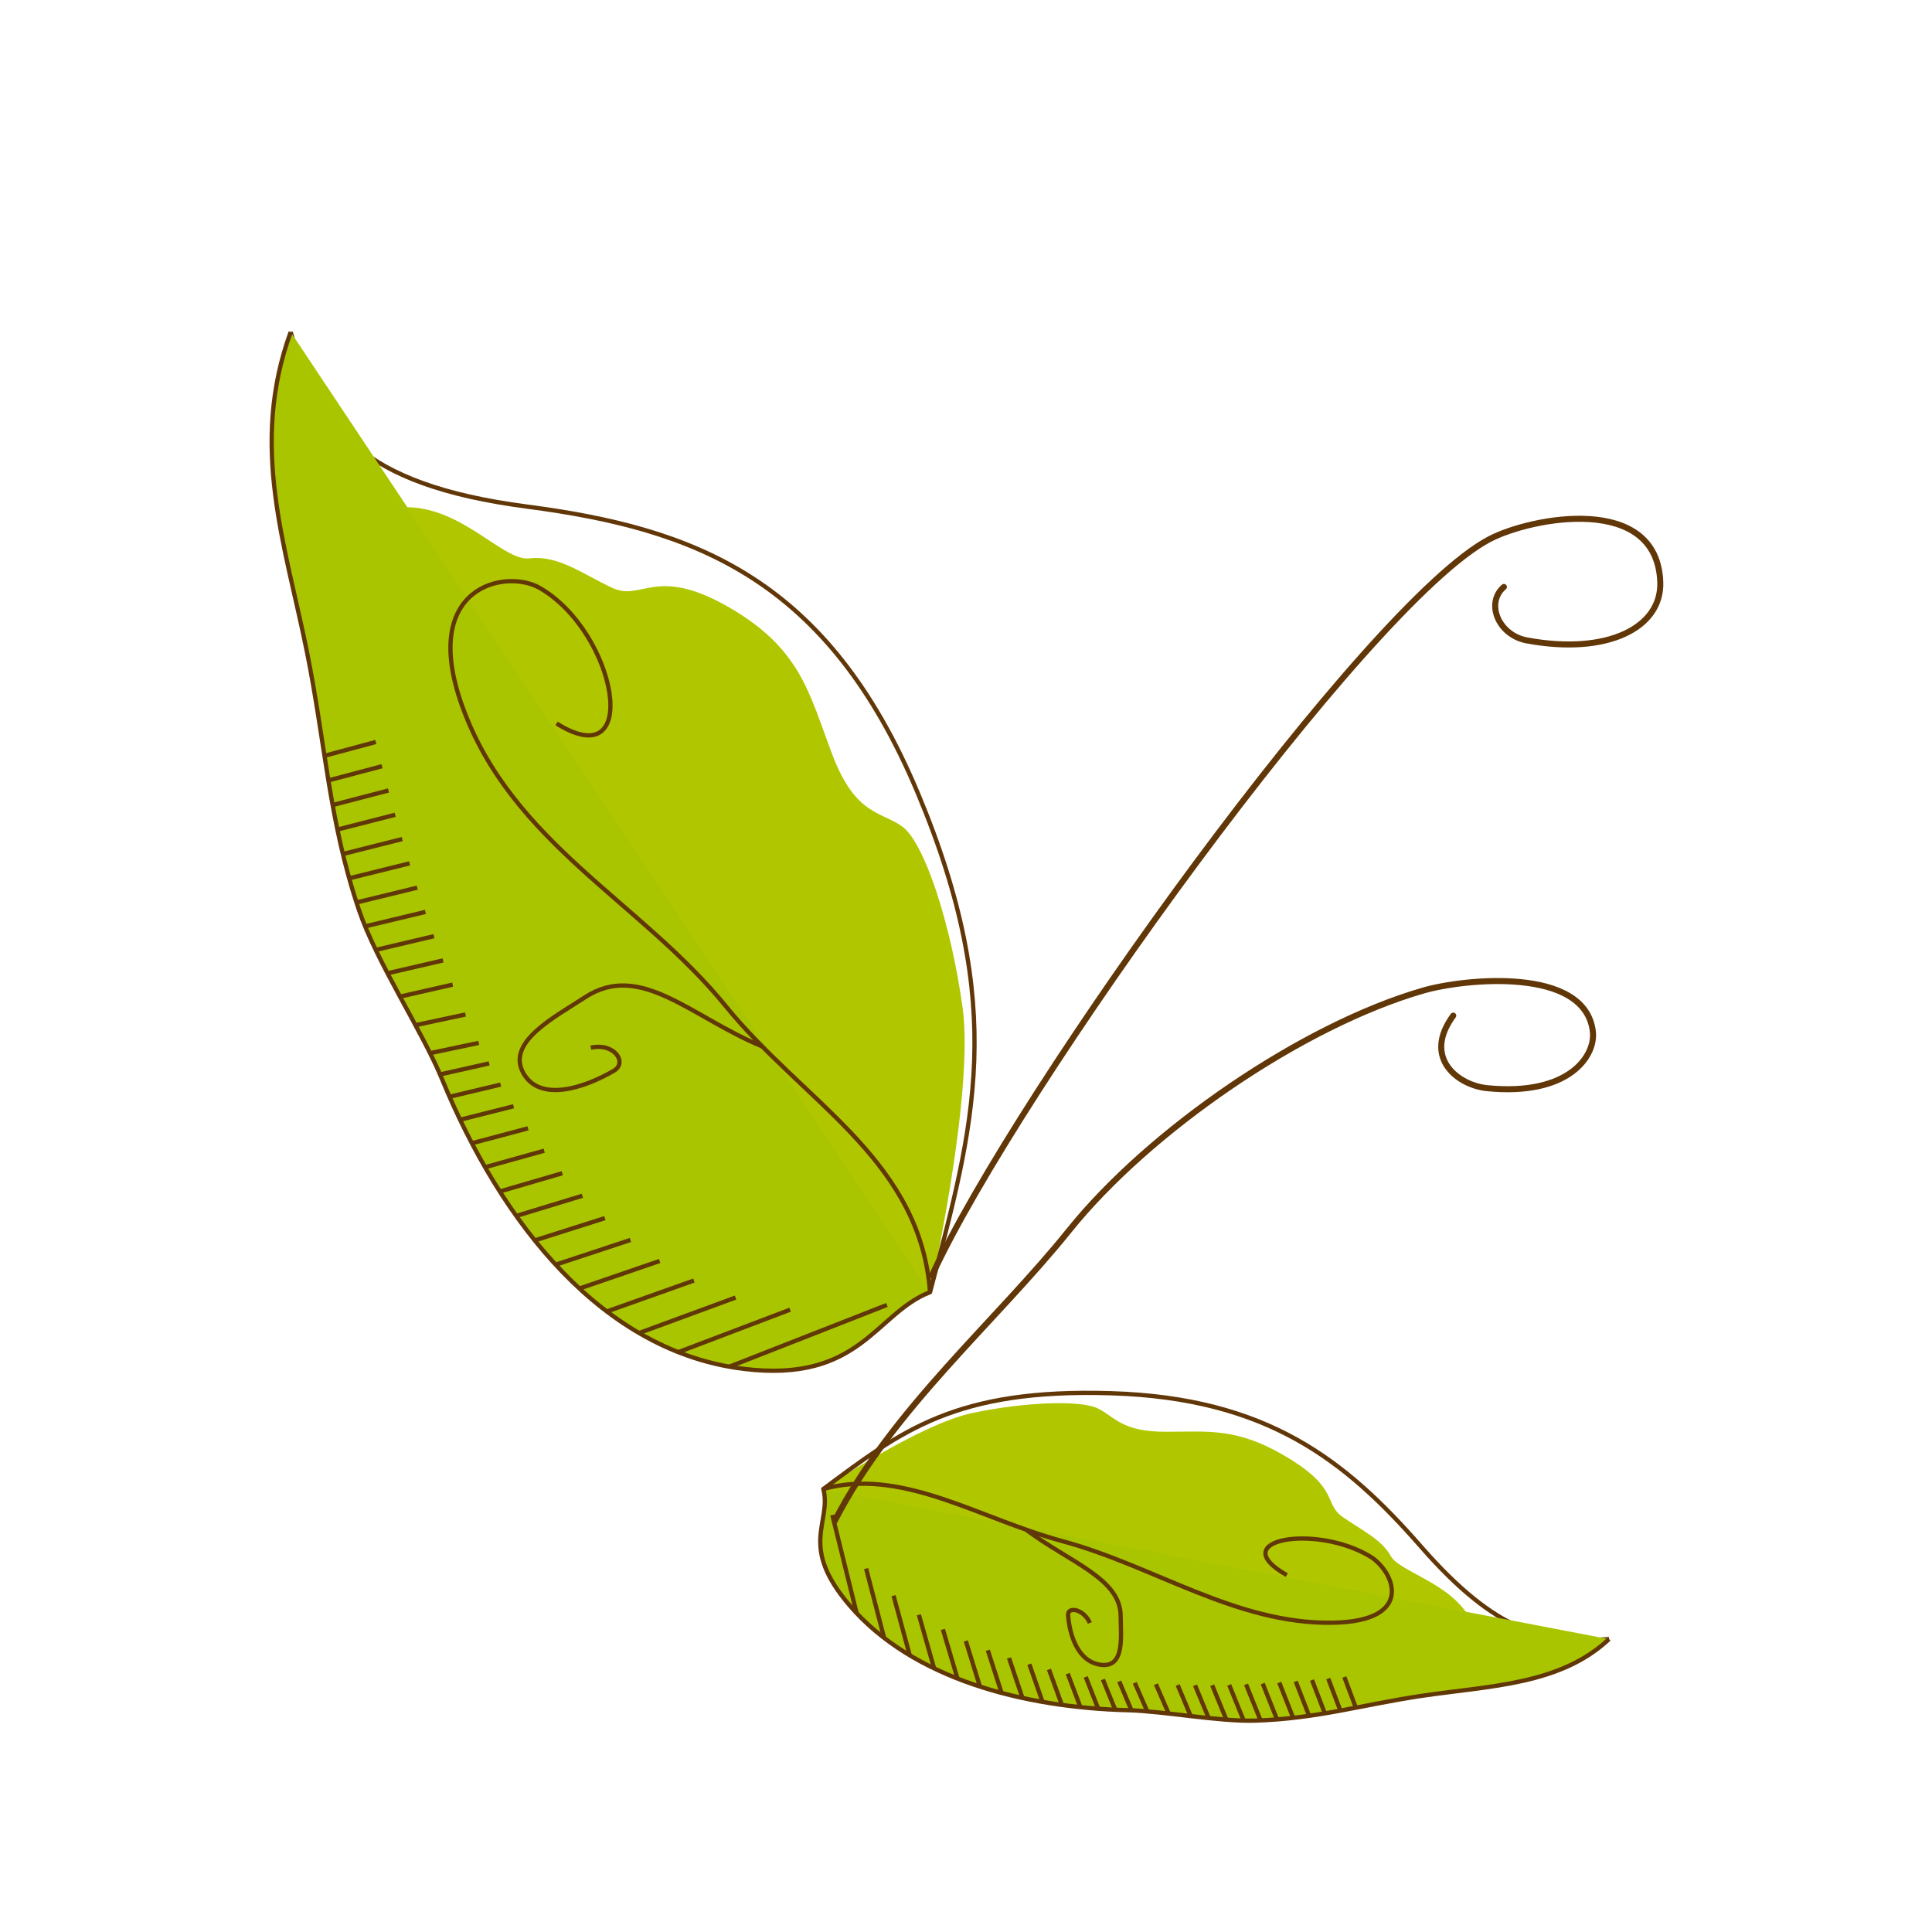 <?xml version="1.0" encoding="UTF-8"?> <svg xmlns="http://www.w3.org/2000/svg" width="128" height="128" viewBox="0 0 128 128" fill="none"><g filter="url(#filter0_d_140_699)"><path fill-rule="evenodd" clip-rule="evenodd" d="M54.591 94.618C54.591 94.618 55.161 97.931 55.192 99.345C55.223 100.76 58.664 103.682 62.777 106.39C66.889 109.098 74.741 109.306 77.197 109.502C79.653 109.698 84.74 109.127 87.97 108.853C91.201 108.579 99.424 107.642 99.424 107.642C99.424 107.642 102.096 107.049 101.372 105.94C100.647 104.831 98.668 105.841 97.461 103.372C96.255 100.904 92.716 100.151 92.132 99.079C91.548 98.007 90.247 97.4 88.969 96.513C87.692 95.626 88.739 94.649 85.354 92.595C81.969 90.54 80.088 90.863 77.202 90.858C74.316 90.853 73.867 89.875 72.739 89.314C71.612 88.753 67.946 88.874 64.426 89.613C60.905 90.353 54.591 94.618 54.591 94.618Z" fill="#B0C700"></path><path d="M70.012 106.726C59.695 104.355 55.645 98.889 54.553 94.647C59.729 90.798 63.297 87.985 73.624 88.306C83.95 88.627 89.131 92.734 94.145 98.469C99.159 104.204 102.393 104.908 106.603 104.596C94.993 106.406 80.329 109.097 70.012 106.726Z" stroke="#613708" stroke-width="0.283"></path><path fill-rule="evenodd" clip-rule="evenodd" d="M54.553 94.647C55.109 96.918 52.878 98.394 56.308 102.384C60.474 107.23 67.815 109.131 74.742 109.306C77.082 109.365 80.74 110.069 83.166 109.995C87.253 109.869 90.286 108.933 94.209 108.352C98.747 107.681 103.373 107.625 106.603 104.596" fill="#A9C500"></path><path d="M54.553 94.647C55.109 96.918 52.878 98.394 56.308 102.384C60.474 107.23 67.815 109.131 74.742 109.306C77.082 109.365 80.74 110.069 83.166 109.995C87.253 109.869 90.286 108.933 94.209 108.352C98.747 107.681 103.373 107.625 106.603 104.596" stroke="#613708" stroke-width="0.283"></path><path fill-rule="evenodd" clip-rule="evenodd" d="M55.144 96.373L56.755 102.879ZM57.382 99.919L58.576 104.518ZM59.2 101.716L60.273 105.669ZM60.879 102.983L61.888 106.536ZM62.469 103.95L63.436 107.209ZM63.988 104.716L64.924 107.741ZM65.447 105.335L66.359 108.162ZM66.849 105.843L67.741 108.495ZM68.198 106.259L69.071 108.755ZM69.496 106.603L70.352 108.955ZM70.741 106.882L71.581 109.103ZM71.932 107.101L72.76 109.208ZM73.069 107.27L73.887 109.275ZM74.152 107.397L74.963 109.313ZM75.183 107.492L76.012 109.383ZM76.582 107.583L77.429 109.528ZM78.025 107.638L78.888 109.697ZM79.175 107.655L80.077 109.828ZM80.312 107.652L81.25 109.934ZM81.438 107.631L82.399 109.995ZM82.554 107.593L83.514 109.982ZM83.659 107.541L84.604 109.915ZM84.756 107.475L85.676 109.812ZM85.845 107.397L86.731 109.677ZM86.926 107.309L87.773 109.515ZM87.999 107.211L88.804 109.334ZM89.066 107.105L89.828 109.14Z" fill="#E30016"></path><path d="M55.144 96.373L56.755 102.879M57.382 99.919L58.576 104.518M59.2 101.716L60.273 105.669M60.879 102.983L61.888 106.536M62.469 103.95L63.436 107.209M63.988 104.716L64.924 107.741M65.447 105.335L66.359 108.162M66.849 105.843L67.741 108.495M68.198 106.259L69.071 108.755M69.496 106.603L70.352 108.955M70.741 106.882L71.581 109.103M71.932 107.101L72.76 109.208M73.069 107.27L73.887 109.275M74.152 107.397L74.963 109.313M75.183 107.492L76.012 109.383M76.582 107.583L77.429 109.528M78.025 107.638L78.888 109.697M79.175 107.655L80.077 109.828M80.312 107.652L81.25 109.934M81.438 107.631L82.399 109.995M82.554 107.593L83.514 109.982M83.659 107.541L84.604 109.915M84.756 107.475L85.676 109.812M85.845 107.397L86.731 109.677M86.926 107.309L87.773 109.515M87.999 107.211L88.804 109.334M89.066 107.105L89.828 109.14" stroke="#613708" stroke-width="0.283"></path><path d="M54.552 94.647C54.696 94.607 54.84 94.571 54.983 94.539C60.066 93.394 64.981 96.645 70.394 98.106C76.449 99.741 81.886 103.603 88.264 103.51C93.838 103.429 92.353 100.071 90.764 99.114C87.169 96.948 81.065 97.986 85.254 100.354" stroke="#613708" stroke-width="0.283"></path><path d="M67.975 97.343C70.857 99.507 74.238 100.573 74.246 103.06C74.251 104.379 74.546 106.498 72.942 106.299C71.402 106.107 70.854 104.295 70.765 103.013C70.722 102.401 71.816 102.606 72.205 103.526" stroke="#613708" stroke-width="0.283"></path><path fill-rule="evenodd" clip-rule="evenodd" d="M61.641 81.522C61.641 81.522 56.459 83.956 54.359 85.295C52.259 86.634 46.123 84.642 39.946 81.495C33.769 78.347 29.283 67.489 27.687 64.221C26.092 60.952 24.224 53.229 22.909 48.409C21.593 43.59 18.594 31.091 18.594 31.091C18.594 31.091 18.045 26.746 20.064 26.683C22.083 26.62 21.65 30.396 25.928 29.683C30.205 28.97 33.197 33.22 35.087 32.995C36.977 32.77 38.565 34.009 40.551 34.942C42.537 35.874 43.418 33.445 48.246 36.206C53.074 38.967 53.599 41.932 55.143 45.993C56.686 50.055 58.367 49.731 59.792 50.772C61.218 51.812 62.992 57.093 63.777 62.776C64.562 68.458 61.641 81.522 61.641 81.522Z" fill="#B0C700"></path><path d="M35.6 71.63C44.584 83.847 54.791 84.211 61.619 81.605C64.532 70.551 66.776 62.775 60.806 48.541C54.837 34.306 46.029 31.022 34.914 29.563C23.799 28.104 21.041 24.236 19.259 18C22.774 36.124 26.617 59.412 35.6 71.63Z" stroke="#613708" stroke-width="0.283"></path><path fill-rule="evenodd" clip-rule="evenodd" d="M61.619 81.605C57.977 83.041 56.992 87.626 49.289 86.693C39.935 85.559 33.228 77.075 29.282 67.489C27.949 64.249 24.966 59.784 23.784 56.294C21.794 50.413 21.558 45.226 20.325 39.132C18.897 32.082 16.518 25.51 19.259 18" fill="#A9C500"></path><path d="M61.619 81.605C57.977 83.041 56.992 87.626 49.289 86.693C39.935 85.559 33.228 77.075 29.282 67.489C27.949 64.249 24.966 59.784 23.784 56.294C21.794 50.413 21.558 45.226 20.325 39.132C18.897 32.082 16.518 25.51 19.259 18" stroke="#613708" stroke-width="0.283"></path><path fill-rule="evenodd" clip-rule="evenodd" d="M58.762 82.457L48.321 86.547ZM52.347 82.77L44.939 85.583ZM48.733 81.966L42.34 84.317ZM45.973 80.838L40.204 82.889ZM43.704 79.543L38.388 81.367ZM41.767 78.151L36.813 79.788ZM40.078 76.702L35.429 78.18ZM38.584 75.222L34.203 76.558ZM37.252 73.729L33.111 74.938ZM36.056 72.237L32.136 73.33ZM34.981 70.755L31.263 71.743ZM34.024 69.292L30.481 70.185ZM33.171 67.855L29.782 68.663ZM32.407 66.453L29.153 67.184ZM31.718 65.094L28.492 65.774ZM30.84 63.212L27.525 63.919ZM29.991 61.233L26.499 62.028ZM29.353 59.63L25.674 60.482ZM28.752 58.024L24.893 58.934ZM28.185 56.417L24.191 57.373ZM27.646 54.809L23.617 55.79ZM27.135 53.2L23.135 54.19ZM26.648 51.59L22.716 52.58ZM26.183 49.981L22.354 50.96ZM25.738 48.372L22.037 49.335ZM25.31 46.764L21.756 47.705ZM24.899 45.158L21.496 46.073Z" fill="#E30016"></path><path d="M58.762 82.457L48.321 86.547M52.347 82.77L44.939 85.583M48.733 81.966L42.34 84.317M45.973 80.838L40.204 82.889M43.704 79.543L38.388 81.367M41.767 78.151L36.813 79.788M40.078 76.702L35.429 78.18M38.584 75.222L34.203 76.558M37.252 73.729L33.111 74.938M36.056 72.237L32.136 73.33M34.981 70.755L31.263 71.743M34.024 69.292L30.481 70.185M33.171 67.855L29.782 68.663M32.407 66.453L29.153 67.184M31.718 65.094L28.492 65.774M30.84 63.212L27.525 63.919M29.991 61.233L26.499 62.028M29.353 59.63L25.674 60.482M28.752 58.024L24.893 58.934M28.185 56.417L24.191 57.373M27.646 54.809L23.617 55.79M27.135 53.2L23.135 54.19M26.648 51.59L22.716 52.58M26.183 49.981L22.354 50.96M25.738 48.372L22.037 49.335M25.31 46.764L21.756 47.705M24.899 45.158L21.496 46.073" stroke="#613708" stroke-width="0.283"></path><path d="M61.619 81.605C61.6 81.363 61.576 81.126 61.548 80.892C60.529 72.612 53.124 68.866 48.091 62.669C42.46 55.735 33.879 51.85 30.62 42.774C27.773 34.842 33.509 33.653 35.763 34.956C40.866 37.904 42.587 47.518 36.871 43.93" stroke="#613708" stroke-width="0.283"></path><path d="M50.502 65.331C45.782 63.385 42.411 59.665 38.745 62.082C36.799 63.365 33.521 65.021 34.669 67.086C35.771 69.067 38.731 68.069 40.667 66.942C41.59 66.404 40.706 65.063 39.144 65.414" stroke="#613708" stroke-width="0.283"></path><path d="M99.637 34.887C98.403 35.945 99.261 38.083 101.176 38.433C106.556 39.417 110.102 37.554 109.997 34.566C109.792 28.679 101.455 30.27 98.691 31.716C90.559 35.97 67.353 68.337 61.752 80.488" stroke="#613708" stroke-width="0.4" stroke-linecap="round" stroke-linejoin="round"></path><path d="M96.281 63.288C94.217 66.098 96.607 67.904 98.531 68.095C103.935 68.629 105.722 65.966 105.531 64.342C105.023 60.024 97.036 60.837 94.306 61.623C86.279 63.935 76.141 70.907 70.837 77.512C65.98 83.561 59.094 89.384 55.304 96.765" stroke="#613708" stroke-width="0.4" stroke-linecap="round" stroke-linejoin="round"></path></g><defs><filter id="filter0_d_140_699" x="13.858" y="17.951" width="100.341" height="100.19" filterUnits="userSpaceOnUse" color-interpolation-filters="sRGB"><feFlood flood-opacity="0" result="BackgroundImageFix"></feFlood><feColorMatrix in="SourceAlpha" type="matrix" values="0 0 0 0 0 0 0 0 0 0 0 0 0 0 0 0 0 0 127 0" result="hardAlpha"></feColorMatrix><feOffset dy="4"></feOffset><feGaussianBlur stdDeviation="2"></feGaussianBlur><feComposite in2="hardAlpha" operator="out"></feComposite><feColorMatrix type="matrix" values="0 0 0 0 0 0 0 0 0 0 0 0 0 0 0 0 0 0 0.25 0"></feColorMatrix><feBlend mode="normal" in2="BackgroundImageFix" result="effect1_dropShadow_140_699"></feBlend><feBlend mode="normal" in="SourceGraphic" in2="effect1_dropShadow_140_699" result="shape"></feBlend></filter></defs></svg> 